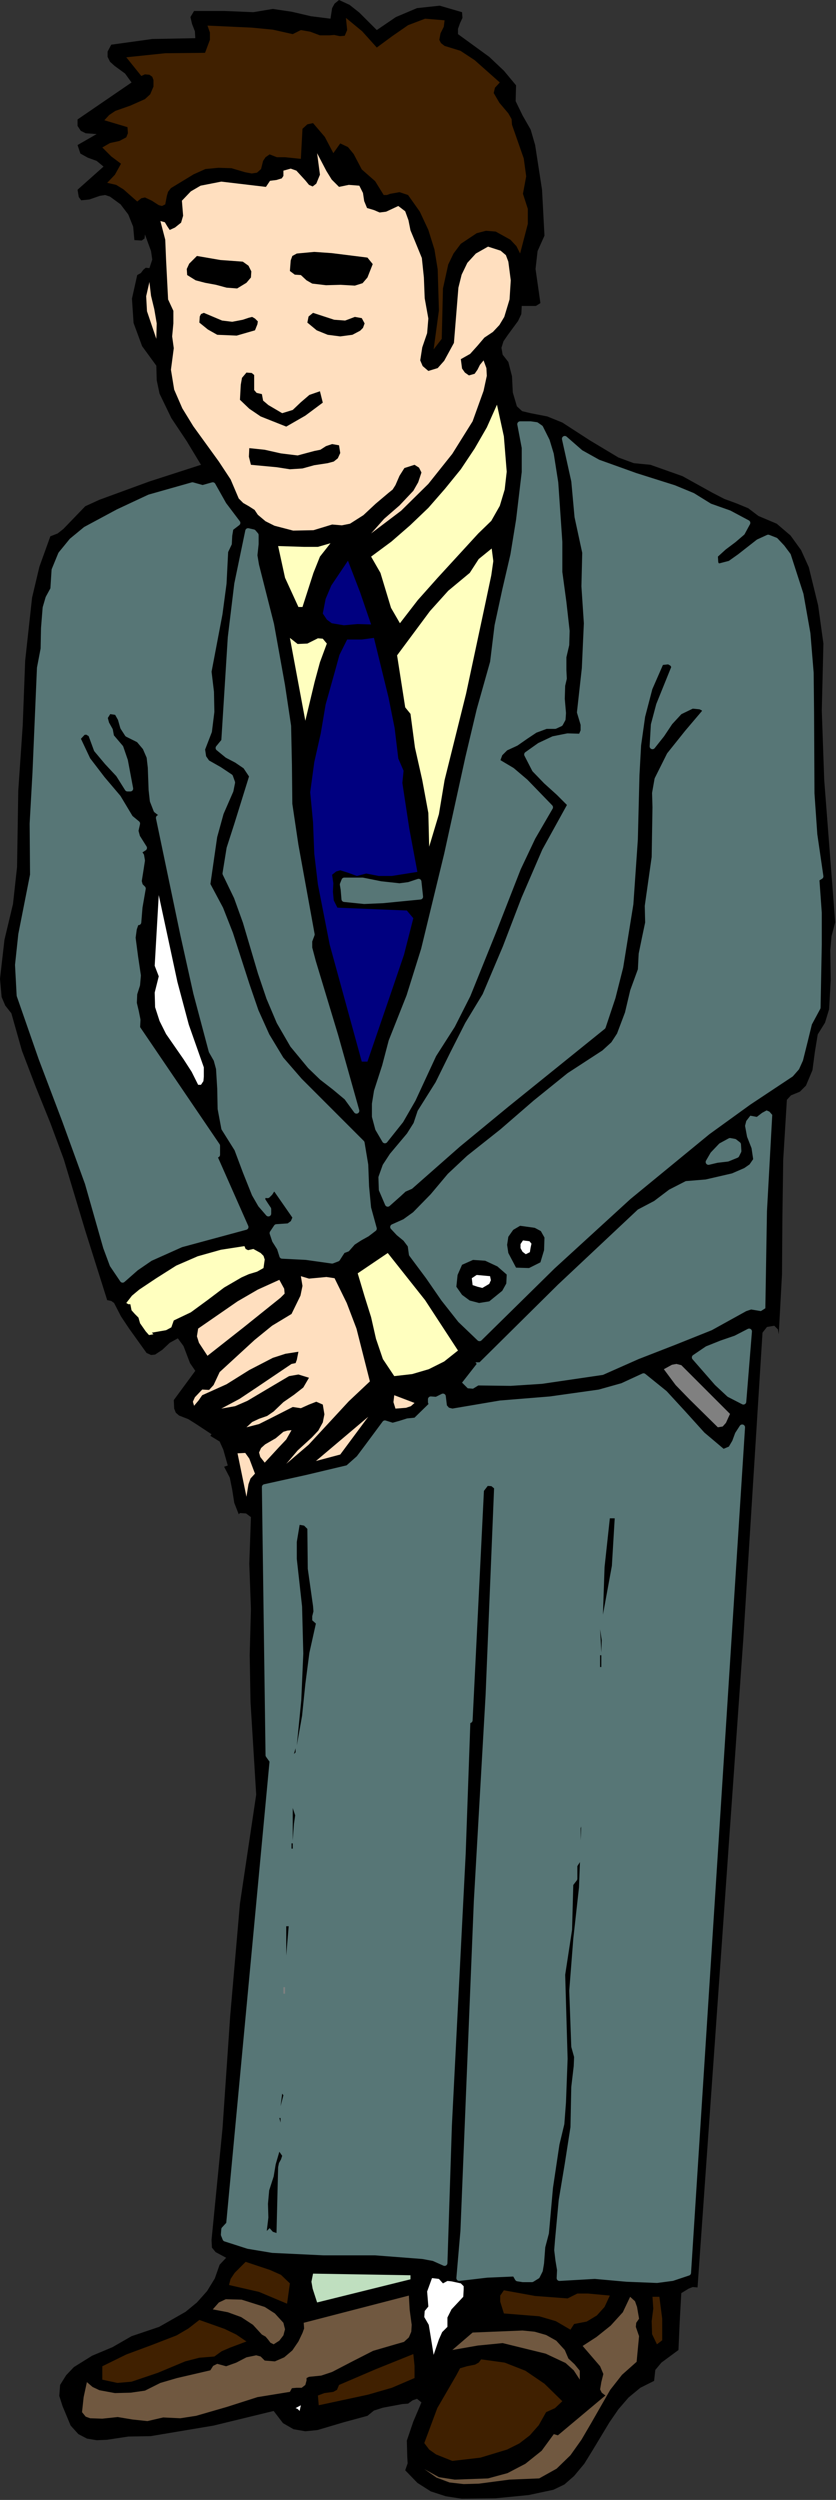 <?xml version="1.0" encoding="UTF-8" standalone="no"?>
<svg
   xmlns:dc="http://purl.org/dc/elements/1.1/"
   xmlns:cc="http://creativecommons.org/ns#"
   xmlns:rdf="http://www.w3.org/1999/02/22-rdf-syntax-ns#"
   xmlns:svg="http://www.w3.org/2000/svg"
   xmlns="http://www.w3.org/2000/svg"
   xmlns:sodipodi="http://sodipodi.sourceforge.net/DTD/sodipodi-0.dtd"
   xmlns:inkscape="http://www.inkscape.org/namespaces/inkscape"
   version="1.0"
   width="52.299mm"
   height="156.286mm"
   id="svg138"
   sodipodi:docname="JBIZ001.WMF">
  <rect width="100%" height="100%" fill="#333333" stroke="none"/>
  <sodipodi:namedview
     pagecolor="#ffffff"
     bordercolor="#666666"
     borderopacity="1"
     objecttolerance="10"
     gridtolerance="10"
     guidetolerance="10"
     inkscape:pageopacity="0"
     inkscape:pageshadow="2"
     inkscape:window-width="640"
     inkscape:window-height="480"
     id="namedview140" />
  <defs
     id="defs6">
    <clipPath
       clipPathUnits="userSpaceOnUse"
       id="clipWmfPath1">
      <path
         d="M 0,0 L 197.568,0 L 197.568,590.592 L 0,590.592 z"
         id="path2" />
    </clipPath>
    <pattern
       id="WMFhbasepattern"
       patternUnits="userSpaceOnUse"
       width="6"
       height="6"
       x="0"
       y="0" />
  </defs>
  <path
     style="fill:#000000;fill-rule:evenodd;fill-opacity:1;stroke:none;"
     clip-path="url(#clipWmfPath1)"
     d="  M 89.088,7.104   L 93.6,4.032   L 98.592,1.92   L 103.968,1.344   L 109.248,2.88   L 109.344,4.224   L 108.768,5.472   L 108.288,6.816   L 108.288,8.064   L 115.68,13.44   L 119.136,16.704   L 122.016,20.16   L 121.92,23.904   L 123.552,27.264   L 125.472,30.624   L 126.528,34.272   L 128.16,44.832   L 128.736,55.68   L 127.104,59.328   L 126.624,63.552   L 127.776,71.616   L 126.72,72.288   L 125.568,72.288   L 123.36,72.288   L 123.264,74.208   L 122.496,75.84   L 120.096,79.104   L 119.04,80.64   L 118.56,82.176   L 118.848,83.808   L 120.192,85.536   L 121.056,88.896   L 121.248,92.736   L 122.208,96   L 123.456,97.152   L 125.472,97.632   L 129.408,98.4   L 132.96,99.84   L 139.488,104.064   L 146.208,108.096   L 149.856,109.44   L 153.792,109.824   L 161.376,112.512   L 168.48,116.448   L 171.264,117.888   L 174.144,118.944   L 176.928,120.096   L 179.328,121.92   L 183.648,123.744   L 186.912,126.528   L 189.408,129.984   L 191.232,134.016   L 193.44,143.04   L 194.688,152.064   L 194.304,167.904   L 194.88,184.32   L 197.472,217.92   L 196.608,221.184   L 196.32,224.544   L 196.416,231.648   L 196.032,238.464   L 195.072,241.632   L 193.344,244.416   L 192.672,248.544   L 192.096,252.864   L 190.56,256.512   L 189.12,257.952   L 187.008,258.816   L 186.048,259.872   L 185.184,274.08   L 184.992,287.616   L 184.896,301.056   L 184.128,315.264   L 183.936,314.112   L 183.072,313.248   L 181.344,313.536   L 180.288,314.88   L 175.776,386.88   L 164.928,540.48   L 163.776,540.384   L 162.816,540.768   L 161.088,541.824   L 160.704,548.64   L 160.416,555.264   L 156.384,558.24   L 154.944,559.968   L 154.656,562.56   L 151.392,564.192   L 148.608,566.496   L 146.208,569.28   L 144.096,572.352   L 140.16,578.88   L 138.144,582.144   L 135.744,585.024   L 133.44,587.04   L 130.848,588.288   L 124.992,589.536   L 117.12,590.304   L 109.152,590.4   L 105.408,589.824   L 101.856,588.672   L 98.688,586.656   L 95.808,583.68   L 96.384,582.048   L 96.288,580.32   L 96.192,576.672   L 97.728,572.16   L 99.648,567.648   L 98.592,566.784   L 97.536,567.168   L 96.48,567.936   L 95.136,568.032   L 90.528,568.896   L 88.416,569.568   L 86.88,570.816   L 81.216,572.352   L 75.072,574.176   L 72.192,574.464   L 69.408,573.984   L 66.912,572.544   L 64.704,569.664   L 50.496,573.12   L 35.616,575.616   L 30.336,575.712   L 25.248,576.48   L 22.848,576.576   L 20.544,576.192   L 18.528,575.136   L 16.704,573.12   L 14.784,568.512   L 14.016,566.112   L 14.208,563.52   L 15.648,561.216   L 17.472,559.296   L 21.792,556.608   L 26.592,554.592   L 31.104,552   L 37.632,549.792   L 43.872,546.24   L 46.56,544.032   L 48.96,541.344   L 50.784,538.368   L 51.936,535.104   L 53.472,533.472   L 50.976,532.128   L 50.112,531.072   L 50.016,529.248   L 52.608,502.944   L 54.432,476.256   L 56.736,449.76   L 60.576,424.032   L 59.232,402.144   L 59.04,391.104   L 59.328,380.16   L 58.944,369.504   L 59.328,358.464   L 58.176,357.6   L 56.736,357.504   L 56.448,357.792   L 55.392,355.104   L 54.912,352.032   L 54.336,349.152   L 52.992,346.56   L 53.856,346.272   L 52.8,342.528   L 51.936,340.608   L 49.728,339.264   L 50.016,338.88   L 46.368,336.48   L 44.544,335.328   L 42.336,334.464   L 41.568,333.792   L 41.184,332.832   L 41.088,330.816   L 46.176,323.904   L 44.928,322.08   L 44.16,320.064   L 43.392,318.048   L 42.048,316.224   L 40.128,317.28   L 38.4,318.912   L 36.672,320.064   L 35.712,320.16   L 34.656,319.68   L 30.528,313.92   L 28.608,311.04   L 26.976,307.872   L 26.304,307.392   L 25.344,307.2   L 20.16,290.784   L 15.072,273.888   L 11.904,265.344   L 8.448,256.8   L 5.184,248.256   L 2.688,239.424   L 1.248,237.6   L 0.384,235.584   L 0,231.264   L 1.056,222.048   L 3.072,213.6   L 4.032,204.864   L 4.32,186.816   L 5.376,171.36   L 5.952,156.096   L 7.584,141.216   L 9.312,133.92   L 11.904,126.72   L 13.632,126.048   L 14.976,124.992   L 17.568,122.304   L 20.16,119.616   L 23.52,118.08   L 35.328,113.76   L 47.52,109.824   L 44.16,104.256   L 40.512,98.784   L 37.728,93.024   L 37.056,89.856   L 36.96,86.4   L 33.6,81.792   L 31.584,76.32   L 31.2,70.56   L 32.448,64.992   L 33.312,64.512   L 33.888,63.744   L 34.464,63.264   L 35.328,63.36   L 36,61.344   L 35.712,59.328   L 34.272,55.392   L 34.176,56.352   L 33.504,56.832   L 31.776,56.736   L 31.488,53.568   L 30.336,50.688   L 28.512,48.288   L 26.016,46.464   L 24.864,46.08   L 23.616,46.272   L 21.12,47.136   L 19.2,47.328   L 18.624,46.56   L 18.336,44.832   L 24.48,39.36   L 22.848,38.016   L 20.736,37.248   L 19.008,36.288   L 18.336,34.272   L 22.848,31.68   L 20.256,31.488   L 19.104,30.912   L 18.336,29.76   L 18.336,28.224   L 31.104,19.488   L 29.568,17.376   L 27.072,15.552   L 26.016,14.592   L 25.44,13.44   L 25.44,12.192   L 26.304,10.56   L 36,9.216   L 46.176,9.024   L 46.08,7.392   L 45.408,5.664   L 45.024,4.032   L 45.888,2.592   L 52.992,2.592   L 59.904,2.88   L 64.512,2.112   L 69.024,2.784   L 73.536,3.84   L 78.144,4.416   L 78.528,1.92   L 79.104,0.864   L 80.16,0   L 82.656,1.152   L 84.96,2.976   L 89.088,7.104  z "
     id="path8" />
  <path
     style="fill:#402000;fill-rule:evenodd;fill-opacity:1;stroke:none;"
     clip-path="url(#clipWmfPath1)"
     d="  M 89.088,11.232   L 92.736,8.544   L 96.48,5.952   L 100.512,4.416   L 105.12,4.8   L 104.928,6.336   L 104.16,7.872   L 103.872,9.408   L 104.256,10.176   L 105.12,10.848   L 108.864,12   L 112.224,14.208   L 118.176,19.488   L 117.024,20.736   L 116.736,21.984   L 118.08,24.288   L 120.192,26.784   L 120.96,28.128   L 121.056,29.472   L 123.84,37.44   L 124.416,41.664   L 123.648,45.792   L 124.8,49.344   L 124.8,52.896   L 122.976,59.904   L 122.112,58.176   L 120.672,56.64   L 117.216,54.72   L 114.912,54.528   L 112.704,55.104   L 108.96,57.6   L 107.232,59.904   L 105.984,62.496   L 104.736,68.16   L 104.448,80.064   L 102.528,82.56   L 103.776,73.344   L 103.488,63.648   L 102.72,58.944   L 101.28,54.336   L 99.264,50.016   L 96.48,46.08   L 94.464,45.408   L 92.256,45.792   L 91.488,46.08   L 90.72,46.08   L 88.704,42.816   L 85.536,40.032   L 83.616,36.384   L 82.272,34.752   L 80.448,33.888   L 78.816,36.192   L 76.8,32.352   L 74.016,29.088   L 72.672,29.376   L 71.52,30.432   L 71.136,37.536   L 67.392,37.152   L 65.472,37.152   L 63.744,36.48   L 62.784,37.152   L 62.208,38.016   L 61.728,39.936   L 60.768,40.8   L 59.52,40.992   L 57.984,40.704   L 54.72,39.744   L 51.648,39.648   L 48.576,39.936   L 45.792,41.184   L 40.416,44.448   L 39.744,45.312   L 39.456,46.272   L 39.072,48.288   L 38.304,48.672   L 37.536,48.48   L 35.904,47.424   L 34.272,46.656   L 33.408,46.848   L 32.448,47.616   L 29.184,44.736   L 27.456,43.68   L 25.344,43.2   L 27.168,41.28   L 28.608,38.688   L 26.304,36.96   L 24.192,34.848   L 26.016,33.792   L 28.224,33.312   L 29.856,32.448   L 30.24,31.488   L 30.144,30.048   L 24.672,28.416   L 25.824,27.168   L 27.264,26.208   L 30.816,24.96   L 34.272,23.424   L 35.52,22.272   L 36.288,20.448   L 36.288,18.912   L 36,18.144   L 35.328,17.664   L 34.272,17.568   L 33.408,17.952   L 29.856,13.536   L 39.072,12.576   L 48.48,12.48   L 49.632,9.408   L 49.632,7.68   L 49.056,6.048   L 59.52,6.528   L 64.512,7.008   L 69.216,8.064   L 71.136,7.104   L 73.344,7.488   L 75.648,8.352   L 77.856,8.352   L 79.008,8.256   L 80.352,8.544   L 81.504,8.448   L 82.08,7.104   L 81.792,4.224   L 85.632,7.392   L 89.088,11.232  z "
     id="path10" />
  <path
     style="fill:#ffdfbf;fill-rule:evenodd;fill-opacity:1;stroke:none;"
     clip-path="url(#clipWmfPath1)"
     d="  M 80.16,44.16   L 82.464,43.68   L 84.96,43.872   L 85.824,45.6   L 86.112,47.52   L 86.784,49.152   L 88.416,49.632   L 89.76,50.208   L 91.296,50.016   L 94.176,48.672   L 95.808,49.92   L 96.576,52.032   L 97.056,54.432   L 98.016,56.736   L 99.744,60.96   L 100.224,65.568   L 100.416,70.464   L 101.28,75.264   L 100.992,78.72   L 99.84,82.08   L 99.36,85.152   L 99.936,86.496   L 101.28,87.648   L 103.488,86.976   L 105.024,85.248   L 107.328,81.024   L 108.384,67.968   L 109.152,64.896   L 110.496,62.112   L 112.512,59.904   L 115.392,58.272   L 118.368,59.232   L 119.616,60.288   L 120.192,61.824   L 120.768,66.24   L 120.48,70.752   L 119.232,74.88   L 118.08,76.8   L 116.544,78.432   L 114.528,79.776   L 112.896,81.696   L 111.168,83.616   L 108.96,84.864   L 109.248,87.072   L 109.92,88.032   L 110.88,88.704   L 112.224,88.32   L 112.896,87.36   L 113.472,86.208   L 114.336,85.152   L 115.008,86.976   L 115.104,88.8   L 114.336,92.352   L 111.744,99.552   L 106.944,107.232   L 101.28,114.336   L 94.848,120.672   L 87.744,126.048   L 90.816,122.592   L 94.464,119.424   L 97.728,115.968   L 98.88,113.952   L 99.648,111.648   L 99.072,110.496   L 98.016,109.824   L 95.616,110.592   L 94.464,112.416   L 93.504,114.624   L 92.832,115.68   L 91.872,116.448   L 88.8,119.04   L 85.92,121.728   L 82.752,123.744   L 80.832,124.128   L 78.528,123.936   L 74.112,125.28   L 69.312,125.376   L 64.896,124.224   L 62.784,123.168   L 60.96,121.632   L 60.192,120.48   L 58.848,119.616   L 57.504,118.848   L 56.448,117.792   L 54.528,113.28   L 51.744,109.056   L 45.696,100.704   L 43.104,96.48   L 41.184,92.064   L 40.416,87.36   L 41.088,82.272   L 40.704,79.488   L 40.992,76.416   L 40.992,73.44   L 39.744,70.752   L 39.264,61.344   L 39.072,56.64   L 37.92,52.224   L 38.976,52.512   L 39.552,53.472   L 40.128,54.336   L 41.376,53.76   L 42.816,52.608   L 43.296,50.976   L 43.008,47.424   L 45.12,45.216   L 47.424,43.872   L 52.32,42.912   L 62.88,44.16   L 63.84,42.72   L 65.376,42.528   L 66.624,42.144   L 67.008,41.568   L 67.008,40.32   L 68.736,39.84   L 70.08,40.32   L 72.192,42.624   L 73.056,43.68   L 73.92,44.064   L 74.784,43.392   L 75.648,41.28   L 74.976,36.192   L 77.184,40.416   L 78.432,42.432   L 80.16,44.16  z "
     id="path12" />
  <path
     style="fill:#000000;fill-rule:evenodd;fill-opacity:1;stroke:none;"
     clip-path="url(#clipWmfPath1)"
     d="  M 88.128,62.4   L 86.88,65.568   L 85.728,66.912   L 83.904,67.488   L 80.544,67.296   L 77.088,67.392   L 73.824,67.008   L 72.48,66.24   L 71.136,64.992   L 69.696,64.896   L 68.544,64.032   L 68.736,61.536   L 69.12,60.48   L 70.176,59.904   L 74.304,59.52   L 78.432,59.808   L 86.88,60.864   L 88.128,62.4  z "
     id="path14" />
  <path
     style="fill:#000000;fill-rule:evenodd;fill-opacity:1;stroke:none;"
     clip-path="url(#clipWmfPath1)"
     d="  M 57.408,61.824   L 58.752,62.784   L 59.424,64.128   L 59.328,65.568   L 58.272,66.816   L 56.064,68.16   L 53.568,67.968   L 51.072,67.296   L 48.48,66.816   L 46.272,66.24   L 44.256,64.992   L 44.16,63.552   L 44.736,62.304   L 46.56,60.48   L 52.128,61.44   L 57.408,61.824  z "
     id="path16" />
  <path
     style="fill:#ffdfbf;fill-rule:evenodd;fill-opacity:1;stroke:none;"
     clip-path="url(#clipWmfPath1)"
     d="  M 36.96,80.064   L 34.752,73.536   L 34.56,69.984   L 35.328,66.624   L 35.712,69.888   L 36.48,73.056   L 37.056,76.416   L 36.96,80.064  z "
     id="path18" />
  <path
     style="fill:#000000;fill-rule:evenodd;fill-opacity:1;stroke:none;"
     clip-path="url(#clipWmfPath1)"
     d="  M 57.408,75.552   L 58.848,75.072   L 59.616,74.88   L 60.288,75.264   L 60.96,75.936   L 60.864,76.608   L 60.288,78.048   L 55.968,79.296   L 51.36,79.104   L 49.152,77.856   L 47.136,76.224   L 47.232,74.784   L 47.52,74.208   L 48.192,73.92   L 52.512,75.744   L 54.912,76.032   L 57.408,75.552  z "
     id="path20" />
  <path
     style="fill:#000000;fill-rule:evenodd;fill-opacity:1;stroke:none;"
     clip-path="url(#clipWmfPath1)"
     d="  M 83.904,74.88   L 85.536,75.168   L 86.208,76.416   L 85.824,77.472   L 85.152,78.144   L 83.328,79.104   L 80.448,79.488   L 77.472,79.104   L 74.88,78.048   L 72.672,76.224   L 72.96,74.784   L 74.016,73.92   L 79.008,75.552   L 81.6,75.744   L 83.904,74.88  z "
     id="path22" />
  <path
     style="fill:#000000;fill-rule:evenodd;fill-opacity:1;stroke:none;"
     clip-path="url(#clipWmfPath1)"
     d="  M 61.92,93.12   L 62.208,94.656   L 63.456,95.712   L 66.72,97.632   L 69.216,96.864   L 71.136,95.04   L 73.152,93.312   L 75.648,92.448   L 76.32,95.136   L 72.192,98.208   L 67.68,100.8   L 61.632,98.4   L 58.944,96.576   L 56.736,94.464   L 56.928,90.912   L 57.216,89.28   L 58.272,88.032   L 59.52,88.128   L 60.096,88.608   L 60.096,90.336   L 60.096,92.16   L 60.672,92.832   L 61.92,93.12  z "
     id="path24" />
  <path
     style="fill:#ffffbf;fill-rule:evenodd;fill-opacity:1;stroke:none;"
     clip-path="url(#clipWmfPath1)"
     d="  M 113.088,126.048   L 103.488,136.512   L 98.784,141.792   L 94.56,147.264   L 92.448,143.616   L 91.2,139.488   L 89.952,135.36   L 87.744,131.52   L 92.544,127.968   L 96.96,124.128   L 101.28,120   L 105.216,115.488   L 108.96,110.88   L 112.224,105.984   L 115.104,100.992   L 117.504,95.616   L 119.136,103.104   L 119.808,111.456   L 119.328,115.68   L 118.176,119.52   L 116.16,123.072   L 113.088,126.048  z "
     id="path26" />
  <path
     style="fill:#577676;fill-rule:evenodd;fill-opacity:1;stroke:#577676;stroke-width:1.344px;stroke-linecap:round;stroke-linejoin:round;stroke-miterlimit:4;stroke-dasharray:none;stroke-opacity:1;"
     clip-path="url(#clipWmfPath1)"
     d="  M 127.776,101.088   L 129.312,104.16   L 130.272,107.328   L 131.328,114.048   L 132.288,128.064   L 132.288,135.168   L 133.248,142.272   L 134.016,149.088   L 133.92,152.352   L 133.248,155.232   L 133.248,158.304   L 133.344,160.32   L 132.96,161.952   L 132.864,165.12   L 133.152,168.48   L 133.056,169.92   L 132.48,170.976   L 131.232,171.552   L 129.12,171.552   L 126.528,172.512   L 124.224,174.048   L 122.016,175.584   L 119.52,176.736   L 118.176,178.08   L 117.504,179.904   L 121.056,182.016   L 124.224,184.704   L 130.08,190.752   L 125.952,197.856   L 122.496,205.152   L 116.64,220.128   L 110.592,235.104   L 106.944,242.304   L 102.528,249.216   L 97.632,259.776   L 94.752,264.768   L 91.008,269.472   L 89.376,266.688   L 88.608,263.808   L 88.608,260.832   L 89.088,257.856   L 91.008,251.904   L 92.544,246.048   L 96.768,235.392   L 100.224,224.352   L 105.696,201.792   L 110.688,179.04   L 113.376,167.712   L 116.544,156.48   L 117.6,147.84   L 119.424,139.392   L 121.344,131.136   L 122.688,122.88   L 124.032,111.552   L 124.032,105.792   L 122.976,100.224   L 125.472,100.224   L 126.816,100.416   L 127.776,101.088  z "
     id="path28" />
  <path
     style="fill:#577676;fill-rule:evenodd;fill-opacity:1;stroke:#577676;stroke-width:1.344px;stroke-linecap:round;stroke-linejoin:round;stroke-miterlimit:4;stroke-dasharray:none;stroke-opacity:1;"
     clip-path="url(#clipWmfPath1)"
     d="  M 167.808,119.616   L 172.416,121.248   L 176.736,123.552   L 175.488,125.856   L 173.472,127.584   L 171.168,129.312   L 169.056,131.232   L 169.152,132.864   L 169.344,133.536   L 170.016,133.824   L 172.608,133.152   L 174.912,131.52   L 179.328,128.064   L 181.632,127.008   L 183.36,127.68   L 184.896,129.312   L 186.336,131.232   L 189.312,140.448   L 190.944,149.664   L 191.712,158.976   L 191.808,168.288   L 191.904,187.488   L 192.576,197.184   L 194.016,207.072   L 193.056,207.648   L 193.632,215.712   L 193.632,223.104   L 193.344,238.08   L 191.328,241.824   L 190.272,246.144   L 189.216,250.368   L 188.352,252.288   L 187.008,253.824   L 177.024,260.448   L 167.328,267.456   L 148.608,282.816   L 130.656,299.232   L 113.376,316.224   L 108.864,311.904   L 104.928,306.912   L 101.28,301.632   L 97.344,296.352   L 97.056,294.24   L 95.904,292.704   L 94.272,291.36   L 92.928,289.92   L 95.712,288.672   L 98.112,286.944   L 102.336,282.624   L 106.368,277.824   L 110.88,273.6   L 118.752,267.36   L 126.624,260.544   L 134.592,254.112   L 142.848,248.736   L 145.056,246.72   L 146.496,244.512   L 148.416,239.424   L 149.664,234.144   L 151.488,229.152   L 151.68,225.408   L 152.448,221.664   L 153.216,218.016   L 153.12,214.08   L 154.752,202.56   L 154.944,190.752   L 154.848,187.392   L 155.424,184.128   L 158.304,178.368   L 162.528,173.088   L 166.848,168   L 166.368,167.328   L 165.6,166.944   L 163.68,166.752   L 160.704,168.192   L 158.4,170.688   L 156.48,173.568   L 154.272,176.352   L 154.56,171.264   L 155.808,166.56   L 159.456,157.536   L 158.976,156.768   L 158.112,156.288   L 156.288,156.48   L 153.6,162.624   L 151.872,169.248   L 150.912,176.064   L 150.528,183.072   L 150.144,198.336   L 149.088,213.6   L 146.688,228.48   L 144.864,235.68   L 142.56,242.592   L 119.712,261.024   L 108.288,270.432   L 97.056,280.32   L 95.52,280.992   L 94.272,282.144   L 91.68,284.448   L 90.24,281.088   L 90.144,278.208   L 91.104,275.52   L 92.736,273.024   L 96.768,268.224   L 98.4,265.632   L 99.36,262.752   L 103.584,256.032   L 107.04,249.024   L 110.592,242.016   L 114.72,235.2   L 119.52,223.872   L 123.936,212.352   L 128.832,201.024   L 134.88,190.08   L 132.096,187.296   L 129.12,184.608   L 126.432,181.824   L 124.608,178.272   L 127.584,176.16   L 130.848,174.624   L 134.208,173.952   L 137.376,174.048   L 137.952,172.704   L 137.952,171.168   L 137.088,168.288   L 138.24,157.92   L 138.72,147.264   L 138.144,138.528   L 138.336,130.56   L 136.512,122.112   L 135.744,113.664   L 133.536,103.68   L 137.28,106.944   L 141.408,109.248   L 150.24,112.416   L 159.36,115.296   L 163.776,117.12   L 167.808,119.616  z "
     id="path30" />
  <path
     style="fill:#000000;fill-rule:evenodd;fill-opacity:1;stroke:none;"
     clip-path="url(#clipWmfPath1)"
     d="  M 80.16,105.216   L 80.448,107.04   L 79.872,108.288   L 78.912,109.056   L 77.472,109.44   L 74.304,109.92   L 71.52,110.688   L 68.544,110.88   L 65.472,110.4   L 59.328,109.824   L 58.848,107.904   L 58.944,105.888   L 62.592,106.272   L 66.432,107.136   L 70.368,107.616   L 74.304,106.56   L 75.744,106.272   L 77.088,105.408   L 78.528,104.928   L 80.16,105.216  z "
     id="path32" />
  <path
     style="fill:#577676;fill-rule:evenodd;fill-opacity:1;stroke:#577676;stroke-width:1.344px;stroke-linecap:round;stroke-linejoin:round;stroke-miterlimit:4;stroke-dasharray:none;stroke-opacity:1;"
     clip-path="url(#clipWmfPath1)"
     d="  M 50.304,114.624   L 52.896,119.232   L 56.16,123.552   L 54.528,124.8   L 54.24,126.528   L 54.144,128.448   L 53.28,130.272   L 52.896,137.856   L 51.936,145.056   L 49.344,158.688   L 49.92,163.488   L 50.016,168.192   L 49.44,172.8   L 47.808,177.024   L 48.096,178.944   L 48.96,180.192   L 51.84,181.824   L 54.432,183.552   L 54.912,184.896   L 54.528,186.816   L 52.224,192.096   L 50.688,197.664   L 49.056,208.992   L 52.128,214.752   L 54.432,220.608   L 58.368,232.8   L 60.48,238.944   L 63.072,244.704   L 66.432,250.272   L 70.848,255.36   L 85.536,270.048   L 86.4,275.232   L 86.592,280.32   L 87.072,285.408   L 88.416,290.304   L 86.784,291.552   L 85.056,292.512   L 83.424,293.568   L 82.08,295.104   L 81.024,295.488   L 80.448,296.352   L 79.776,297.408   L 78.528,297.888   L 72.384,297.024   L 66.72,296.736   L 66.144,294.912   L 64.992,293.088   L 64.416,291.36   L 65.376,289.92   L 68.256,289.728   L 69.312,288.96   L 69.888,287.616   L 65.088,280.704   L 64.32,281.088   L 63.84,281.856   L 63.264,282.432   L 62.208,282.336   L 62.016,283.488   L 62.688,284.544   L 63.456,285.696   L 63.456,286.752   L 61.632,284.64   L 60.192,282.144   L 58.08,276.864   L 56.064,271.488   L 52.992,266.592   L 52.128,261.984   L 52.032,257.184   L 51.744,252.48   L 51.168,250.368   L 50.016,248.352   L 46.368,234.624   L 43.296,220.8   L 37.536,193.248   L 38.112,193.152   L 38.592,192.672   L 36.96,191.424   L 36.096,189.216   L 35.808,186.624   L 35.616,181.344   L 35.328,178.848   L 34.368,176.64   L 32.832,174.816   L 30.144,173.472   L 29.088,171.84   L 28.512,169.824   L 27.648,168.288   L 25.728,168   L 24.768,169.536   L 25.152,170.976   L 26.016,172.512   L 26.304,174.048   L 28.512,176.64   L 29.568,179.712   L 30.816,186.336   L 30.144,186.336   L 28.032,182.976   L 25.344,180.096   L 22.848,177.12   L 21.504,173.472   L 20.544,172.896   L 19.68,172.992   L 18.336,174.432   L 20.736,179.52   L 24.192,184.032   L 27.936,188.448   L 30.816,193.248   L 32.448,194.592   L 32.064,196.32   L 32.448,197.76   L 34.08,200.352   L 32.736,201.216   L 33.408,202.176   L 33.6,203.328   L 33.216,205.824   L 32.832,208.224   L 33.12,209.28   L 33.792,209.952   L 33.024,214.368   L 32.736,217.92   L 32.448,217.248   L 31.68,219.456   L 31.392,221.568   L 31.968,225.984   L 32.64,230.496   L 32.448,232.704   L 31.776,234.816   L 31.68,237.024   L 32.16,239.04   L 32.544,240.96   L 32.448,242.88   L 51.36,270.72   L 51.36,272.16   L 51.36,272.832   L 50.688,273.216   L 58.08,289.92   L 42.816,294.048   L 35.52,297.312   L 32.16,299.616   L 28.992,302.4   L 26.592,298.848   L 25.056,294.72   L 20.736,279.552   L 15.36,264.768   L 9.792,250.08   L 4.608,235.2   L 4.224,228   L 4.992,220.8   L 7.776,206.688   L 7.68,194.592   L 8.352,182.592   L 9.408,157.824   L 10.272,153.312   L 10.368,148.416   L 10.752,143.616   L 11.424,141.312   L 12.576,139.2   L 12.864,134.688   L 14.4,130.944   L 16.992,127.776   L 20.256,125.088   L 27.936,120.96   L 35.328,117.504   L 45.504,114.624   L 47.904,115.296   L 50.304,114.624  z "
     id="path34" />
  <path
     style="fill:#577676;fill-rule:evenodd;fill-opacity:1;stroke:#577676;stroke-width:1.344px;stroke-linecap:round;stroke-linejoin:round;stroke-miterlimit:4;stroke-dasharray:none;stroke-opacity:1;"
     clip-path="url(#clipWmfPath1)"
     d="  M 60.576,133.536   L 64.128,147.552   L 66.72,161.952   L 68.16,171.552   L 68.352,180.672   L 68.448,189.984   L 69.888,199.68   L 73.728,220.8   L 73.152,222.336   L 73.152,223.968   L 74.016,227.232   L 79.296,244.704   L 84.288,262.464   L 81.984,259.296   L 79.104,256.896   L 76.128,254.592   L 73.344,251.904   L 69.216,246.912   L 66.048,241.44   L 63.648,235.776   L 61.632,229.824   L 58.08,217.824   L 55.968,211.968   L 53.28,206.4   L 54.24,200.448   L 56.064,194.784   L 59.616,183.36   L 58.08,181.056   L 55.968,179.616   L 53.76,178.464   L 51.648,176.736   L 52.992,175.104   L 54.528,150.624   L 56.064,137.952   L 58.656,125.472   L 59.904,125.76   L 60.48,126.432   L 60.48,128.544   L 60.192,131.232   L 60.576,133.536  z "
     id="path36" />
  <path
     style="fill:#ffffbf;fill-rule:evenodd;fill-opacity:1;stroke:none;"
     clip-path="url(#clipWmfPath1)"
     d="  M 78.144,128.352   L 75.648,131.52   L 74.112,135.36   L 71.52,143.424   L 70.56,143.424   L 67.392,136.512   L 65.76,129.024   L 71.904,129.216   L 75.168,129.216   L 78.144,128.352  z "
     id="path38" />
  <path
     style="fill:#ffffbf;fill-rule:evenodd;fill-opacity:1;stroke:none;"
     clip-path="url(#clipWmfPath1)"
     d="  M 114.72,142.752   L 110.208,163.872   L 105.12,184.32   L 103.776,192.384   L 101.472,200.064   L 101.28,192.096   L 99.84,184.32   L 98.112,176.64   L 97.056,168.672   L 95.808,167.136   L 93.888,154.848   L 101.664,144.384   L 105.984,139.584   L 111.072,135.36   L 113.184,132.096   L 116.256,129.6   L 116.64,132.576   L 116.16,135.936   L 114.72,142.752  z "
     id="path40" />
  <path
     style="fill:#000080;fill-rule:evenodd;fill-opacity:1;stroke:none;"
     clip-path="url(#clipWmfPath1)"
     d="  M 87.744,147.552   L 84.48,147.456   L 81.312,147.744   L 78.432,147.264   L 77.28,146.4   L 76.32,144.96   L 76.992,141.504   L 78.336,138.336   L 82.272,132.48   L 85.152,139.968   L 87.744,147.552  z "
     id="path42" />
  <path
     style="fill:#ffffbf;fill-rule:evenodd;fill-opacity:1;stroke:none;"
     clip-path="url(#clipWmfPath1)"
     d="  M 77.28,152.064   L 75.648,156.48   L 74.4,161.088   L 72.192,170.304   L 68.544,150.72   L 70.368,152.16   L 72.672,152.064   L 75.168,150.816   L 76.32,150.912   L 77.28,152.064  z "
     id="path44" />
  <path
     style="fill:#000080;fill-rule:evenodd;fill-opacity:1;stroke:none;"
     clip-path="url(#clipWmfPath1)"
     d="  M 94.176,179.232   L 95.424,182.112   L 95.136,184.992   L 96.768,195.744   L 98.688,206.016   L 92.64,206.976   L 89.568,206.976   L 86.592,206.4   L 84.384,206.976   L 82.272,206.208   L 80.448,205.632   L 79.488,205.92   L 78.528,206.688   L 78.816,208.704   L 78.72,210.72   L 78.912,212.736   L 79.776,214.464   L 96.192,215.136   L 97.728,216.96   L 95.52,225.6   L 92.64,234.048   L 86.88,250.848   L 85.536,250.848   L 77.952,223.2   L 75.168,208.992   L 74.304,201.696   L 74.016,194.304   L 73.344,187.2   L 74.304,180.096   L 75.84,173.28   L 76.992,166.464   L 79.2,158.592   L 80.256,154.752   L 82.08,151.104   L 85.536,151.104   L 88.416,150.72   L 91.872,164.832   L 93.312,172.032   L 94.176,179.232  z "
     id="path46" />
  <path
     style="fill:#577676;fill-rule:evenodd;fill-opacity:1;stroke:#577676;stroke-width:1.344px;stroke-linecap:round;stroke-linejoin:round;stroke-miterlimit:4;stroke-dasharray:none;stroke-opacity:1;"
     clip-path="url(#clipWmfPath1)"
     d="  M 98.976,208.32   L 99.36,211.872   L 90.528,212.736   L 86.112,212.928   L 81.408,212.448   L 81.216,210.144   L 81.024,208.992   L 81.408,208.032   L 85.728,208.032   L 90.048,208.896   L 94.464,209.376   L 96.672,209.088   L 98.976,208.32  z "
     id="path48" />
  <path
     style="fill:#ffffff;fill-rule:evenodd;fill-opacity:1;stroke:none;"
     clip-path="url(#clipWmfPath1)"
     d="  M 48.192,252.192   L 48.192,254.4   L 48.096,255.456   L 47.52,256.32   L 46.848,256.32   L 45.312,253.248   L 43.392,250.272   L 39.264,244.32   L 37.728,241.248   L 36.672,237.984   L 36.576,234.528   L 37.536,230.688   L 36.576,228.192   L 37.536,211.488   L 41.952,232.032   L 44.64,242.112   L 48.192,252.192  z "
     id="path50" />
  <path
     style="fill:#577676;fill-rule:evenodd;fill-opacity:1;stroke:none;"
     clip-path="url(#clipWmfPath1)"
     d="  M 182.592,263.424   L 181.344,286.176   L 180.96,309.12   L 179.904,309.792   L 178.752,309.6   L 177.6,309.408   L 176.448,309.792   L 168.288,314.304   L 159.648,317.76   L 151.008,321.12   L 142.56,324.864   L 128.16,326.976   L 120.768,327.456   L 113.088,327.36   L 111.84,328.128   L 110.592,328.032   L 109.248,326.688   L 112.704,322.272   L 112.416,321.888   L 113.376,321.888   L 131.904,303.552   L 150.816,285.792   L 154.656,283.776   L 158.208,281.088   L 162.144,279.072   L 166.848,278.688   L 173.088,277.248   L 175.968,276   L 177.216,275.136   L 178.08,273.888   L 177.696,271.296   L 176.64,268.608   L 176.16,266.016   L 176.448,264.864   L 177.408,263.616   L 178.944,263.904   L 180.192,262.944   L 181.248,262.368   L 181.92,262.656   L 182.592,263.424  z "
     id="path52" />
  <path
     style="fill:#577676;fill-rule:evenodd;fill-opacity:1;stroke:#577676;stroke-width:1.344px;stroke-linecap:round;stroke-linejoin:round;stroke-miterlimit:4;stroke-dasharray:none;stroke-opacity:1;"
     clip-path="url(#clipWmfPath1)"
     d="  M 174.528,270.432   L 174.624,271.968   L 174.144,272.928   L 172.032,273.792   L 169.536,274.08   L 167.52,274.56   L 168.576,272.736   L 170.496,270.72   L 172.608,269.568   L 173.664,269.76   L 174.528,270.432  z "
     id="path54" />
  <path
     style="fill:#000000;fill-rule:evenodd;fill-opacity:1;stroke:none;"
     clip-path="url(#clipWmfPath1)"
     d="  M 128.736,292.416   L 128.64,295.392   L 127.776,298.272   L 125.088,299.616   L 122.016,299.52   L 120.192,296.064   L 119.904,294.144   L 120.192,292.224   L 121.344,290.592   L 122.976,289.632   L 126.432,290.112   L 127.872,290.88   L 128.736,292.416  z "
     id="path56" />
  <path
     style="fill:#ffffff;fill-rule:evenodd;fill-opacity:1;stroke:none;"
     clip-path="url(#clipWmfPath1)"
     d="  M 125.472,294.72   L 125.28,295.872   L 124.32,296.352   L 123.552,295.776   L 123.072,294.912   L 123.072,293.952   L 123.648,293.088   L 125.184,293.28   L 125.664,293.856   L 125.472,294.72  z "
     id="path58" />
  <path
     style="fill:#ffffbf;fill-rule:evenodd;fill-opacity:1;stroke:none;"
     clip-path="url(#clipWmfPath1)"
     d="  M 59.904,295.104   L 61.632,296.064   L 62.304,296.736   L 62.592,297.6   L 62.304,299.616   L 60.768,300.48   L 58.848,301.056   L 57.12,301.824   L 52.992,304.224   L 49.056,307.2   L 45.12,310.08   L 41.088,312   L 40.512,313.632   L 39.264,314.304   L 35.904,314.88   L 36.288,315.264   L 35.232,315.456   L 34.464,314.592   L 33.12,312.672   L 32.736,311.328   L 31.872,310.464   L 31.104,309.6   L 30.816,308.16   L 30.336,308.16   L 29.856,307.872   L 31.2,306.144   L 32.928,304.704   L 36.96,302.016   L 41.664,299.04   L 46.752,296.832   L 52.224,295.296   L 57.792,294.432   L 58.08,295.104   L 58.656,295.392   L 59.904,295.104  z "
     id="path60" />
  <path
     style="fill:#ffffbf;fill-rule:evenodd;fill-opacity:1;stroke:none;"
     clip-path="url(#clipWmfPath1)"
     d="  M 108.288,319.104   L 105.024,321.696   L 101.376,323.52   L 97.44,324.672   L 93.216,325.152   L 90.528,321.12   L 88.896,316.32   L 87.744,311.232   L 86.208,306.336   L 84.576,300.864   L 91.68,296.064   L 100.512,307.2   L 108.288,319.104  z "
     id="path62" />
  <path
     style="fill:#000000;fill-rule:evenodd;fill-opacity:1;stroke:none;"
     clip-path="url(#clipWmfPath1)"
     d="  M 119.808,301.152   L 119.712,303.264   L 118.752,304.992   L 115.68,307.488   L 113.28,307.872   L 111.072,307.296   L 109.248,305.952   L 107.904,304.032   L 108.192,301.248   L 109.248,298.848   L 111.84,297.696   L 114.72,297.888   L 117.6,299.232   L 119.808,301.152  z "
     id="path64" />
  <path
     style="fill:#ffffff;fill-rule:evenodd;fill-opacity:1;stroke:none;"
     clip-path="url(#clipWmfPath1)"
     d="  M 115.872,301.536   L 116.064,302.496   L 115.68,303.36   L 114.048,304.32   L 112.896,304.032   L 111.744,303.648   L 111.552,302.016   L 112.704,301.248   L 115.872,301.536  z "
     id="path66" />
  <path
     style="fill:#ffdfbf;fill-rule:evenodd;fill-opacity:1;stroke:none;"
     clip-path="url(#clipWmfPath1)"
     d="  M 79.104,302.016   L 81.984,307.872   L 84.288,313.92   L 87.456,326.4   L 82.464,331.104   L 77.76,336.192   L 72.96,341.376   L 67.68,345.888   L 70.368,342.72   L 73.728,339.648   L 75.264,338.016   L 76.32,336.096   L 76.704,334.176   L 76.32,331.872   L 74.784,331.2   L 73.056,331.872   L 71.136,332.736   L 69.216,332.448   L 63.936,335.136   L 61.248,336.48   L 58.272,337.248   L 59.616,336   L 61.248,335.232   L 63.168,334.56   L 64.704,333.504   L 67.008,331.296   L 69.504,329.568   L 71.712,327.84   L 73.056,325.536   L 70.56,324.768   L 68.352,325.152   L 64.128,327.648   L 58.464,331.008   L 55.584,332.256   L 52.32,332.832   L 56.64,330.528   L 60.672,327.84   L 68.928,322.272   L 69.888,322.08   L 70.176,321.312   L 70.56,319.392   L 67.488,319.872   L 64.512,320.832   L 58.944,323.712   L 53.568,327.072   L 47.808,329.664   L 46.944,330.912   L 45.888,332.16   L 45.6,331.2   L 46.08,330.144   L 47.808,328.32   L 49.44,328.416   L 50.496,327.264   L 51.936,324.192   L 60.192,316.608   L 64.32,313.248   L 68.928,310.464   L 71.04,306.144   L 71.52,303.84   L 71.136,301.536   L 73.056,302.112   L 75.168,301.92   L 77.184,301.728   L 79.104,302.016  z "
     id="path68" />
  <path
     style="fill:#ffdfbf;fill-rule:evenodd;fill-opacity:1;stroke:none;"
     clip-path="url(#clipWmfPath1)"
     d="  M 66.336,306.624   L 57.6,313.632   L 49.056,320.352   L 47.04,317.28   L 46.56,315.744   L 46.848,313.92   L 56.16,307.488   L 60.96,304.704   L 66.048,302.4   L 67.2,304.512   L 67.296,305.664   L 66.336,306.624  z "
     id="path70" />
  <path
     style="fill:#577676;fill-rule:evenodd;fill-opacity:1;stroke:#577676;stroke-width:1.344px;stroke-linecap:round;stroke-linejoin:round;stroke-miterlimit:4;stroke-dasharray:none;stroke-opacity:1;"
     clip-path="url(#clipWmfPath1)"
     d="  M 175.776,331.2   L 172.416,329.472   L 169.536,326.784   L 164.256,320.736   L 167.232,318.72   L 170.592,317.376   L 173.952,316.224   L 177.12,314.592   L 175.776,331.2  z "
     id="path72" />
  <path
     style="fill:#808080;fill-rule:evenodd;fill-opacity:1;stroke:none;"
     clip-path="url(#clipWmfPath1)"
     d="  M 172.608,334.08   L 171.648,336.192   L 170.88,337.056   L 169.728,337.248   L 163.008,330.624   L 159.744,327.264   L 156.96,323.52   L 158.88,322.464   L 159.936,322.272   L 161.088,322.56   L 172.608,334.08  z "
     id="path74" />
  <path
     style="fill:#577676;fill-rule:evenodd;fill-opacity:1;stroke:#577676;stroke-width:1.344px;stroke-linecap:round;stroke-linejoin:round;stroke-miterlimit:4;stroke-dasharray:none;stroke-opacity:1;"
     clip-path="url(#clipWmfPath1)"
     d="  M 170.976,343.104   L 172.8,342.336   L 173.76,340.704   L 174.432,338.88   L 175.488,337.248   L 162.72,537.024   L 158.976,538.272   L 155.328,538.752   L 148.128,538.464   L 140.64,537.792   L 132.288,538.272   L 132.384,536.352   L 132,534.048   L 131.712,531.648   L 131.904,529.248   L 132.768,519.936   L 134.208,511.296   L 135.552,502.656   L 135.744,493.152   L 136.32,488.256   L 136.416,485.952   L 135.744,483.552   L 135.264,470.4   L 136.224,458.112   L 137.568,446.016   L 138.048,433.248   L 138.144,429.216   L 138.72,424.992   L 136.608,431.904   L 136.704,439.392   L 135.84,440.736   L 135.84,442.272   L 135.84,443.904   L 134.88,445.152   L 134.592,455.904   L 132.96,466.56   L 133.536,486.432   L 133.152,496.704   L 132.768,501.792   L 131.616,506.592   L 130.08,516.864   L 129.12,527.616   L 128.256,530.88   L 127.968,534.72   L 127.68,536.448   L 127.008,537.792   L 125.76,538.56   L 123.648,538.56   L 122.4,538.368   L 121.728,537.216   L 115.104,537.504   L 108.576,538.272   L 109.536,527.136   L 112.704,449.28   L 115.488,400.512   L 117.504,351.36   L 116.448,350.496   L 115.008,350.4   L 113.76,352.032   L 111.072,406.464   L 110.976,405.888   L 110.592,405.504   L 109.44,437.952   L 107.808,470.016   L 106.176,502.176   L 105.12,534.72   L 102.528,533.568   L 99.936,533.088   L 88.704,532.224   L 76.512,532.224   L 64.416,531.648   L 58.656,530.688   L 53.28,528.96   L 52.896,528   L 52.992,526.752   L 54.144,525.504   L 64.416,416.064   L 63.456,414.72   L 62.592,351.36   L 72.576,349.152   L 82.272,346.848   L 84.864,344.544   L 86.88,341.856   L 91.008,336.288   L 92.832,336.864   L 94.56,336.384   L 96.384,335.808   L 98.304,335.616   L 102.144,331.872   L 101.856,331.296   L 101.856,330.624   L 103.2,330.72   L 104.736,329.952   L 105.024,332.352   L 105.792,333.216   L 106.944,333.504   L 118.272,331.584   L 130.08,330.624   L 141.696,328.992   L 147.168,327.456   L 152.16,325.152   L 157.152,329.184   L 161.568,333.984   L 166.08,338.976   L 170.976,343.104  z "
     id="path76" />
  <path
     style="fill:#ffdfbf;fill-rule:evenodd;fill-opacity:1;stroke:none;"
     clip-path="url(#clipWmfPath1)"
     d="  M 98.016,331.488   L 97.152,332.256   L 96,332.64   L 93.504,332.832   L 93.024,331.296   L 93.216,329.664   L 98.016,331.488  z "
     id="path78" />
  <path
     style="fill:#ffdfbf;fill-rule:evenodd;fill-opacity:1;stroke:none;"
     clip-path="url(#clipWmfPath1)"
     d="  M 74.688,345.216   L 87.072,334.752   L 80.448,343.68   L 74.688,345.216  z "
     id="path80" />
  <path
     style="fill:#ffdfbf;fill-rule:evenodd;fill-opacity:1;stroke:none;"
     clip-path="url(#clipWmfPath1)"
     d="  M 68.928,337.92   L 67.68,340.128   L 65.952,341.952   L 62.592,345.6   L 61.536,344.256   L 61.248,343.2   L 61.728,342.144   L 62.688,341.28   L 65.184,339.84   L 67.008,338.304   L 67.968,338.016   L 68.928,337.92  z "
     id="path82" />
  <path
     style="fill:#ffdfbf;fill-rule:evenodd;fill-opacity:1;stroke:none;"
     clip-path="url(#clipWmfPath1)"
     d="  M 60.288,348.192   L 59.232,349.344   L 58.752,350.688   L 58.272,353.664   L 56.16,343.392   L 57.984,343.296   L 58.944,344.64   L 60.288,348.192  z "
     id="path84" />
  <path
     style="fill:#000000;fill-rule:evenodd;fill-opacity:1;stroke:none;"
     clip-path="url(#clipWmfPath1)"
     d="  M 145.344,358.752   L 144.672,369.984   L 142.56,381.504   L 142.944,370.272   L 144.192,358.752   L 145.344,358.752  z "
     id="path86" />
  <path
     style="fill:#000000;fill-rule:evenodd;fill-opacity:1;stroke:none;"
     clip-path="url(#clipWmfPath1)"
     d="  M 72.672,361.248   L 72.768,370.656   L 74.016,379.488   L 74.112,380.736   L 73.824,381.888   L 73.824,382.848   L 74.688,383.616   L 73.152,390.528   L 72.192,397.92   L 71.424,405.408   L 70.176,412.416   L 71.232,401.76   L 71.712,390.72   L 71.424,379.584   L 70.176,368.352   L 70.176,364.32   L 70.848,360.288   L 71.904,360.48   L 72.672,361.248  z "
     id="path88" />
  <path
     style="fill:#000000;fill-rule:evenodd;fill-opacity:1;stroke:none;"
     clip-path="url(#clipWmfPath1)"
     d="  M 142.176,382.752   L 142.56,384.288   L 142.176,382.752  z "
     id="path90" />
  <path
     style="fill:#000000;fill-rule:evenodd;fill-opacity:1;stroke:none;"
     clip-path="url(#clipWmfPath1)"
     d="  M 142.176,390.432   L 141.888,384.96   L 142.272,387.552   L 142.176,390.432  z "
     id="path92" />
  <path
     style="fill:#000000;fill-rule:evenodd;fill-opacity:1;stroke:none;"
     clip-path="url(#clipWmfPath1)"
     d="  M 141.888,391.104   L 142.176,391.104   L 142.176,393.888   L 141.888,393.888   L 141.888,391.104  z "
     id="path94" />
  <path
     style="fill:#000000;fill-rule:evenodd;fill-opacity:1;stroke:none;"
     clip-path="url(#clipWmfPath1)"
     d="  M 69.504,414.432   L 69.888,413.088   L 69.888,414.048   L 69.504,414.432  z "
     id="path96" />
  <path
     style="fill:#000000;fill-rule:evenodd;fill-opacity:1;stroke:none;"
     clip-path="url(#clipWmfPath1)"
     d="  M 69.216,434.88   L 69.216,427.2   L 69.792,428.928   L 69.504,430.944   L 69.216,434.88  z "
     id="path98" />
  <path
     style="fill:#000000;fill-rule:evenodd;fill-opacity:1;stroke:none;"
     clip-path="url(#clipWmfPath1)"
     d="  M 68.928,435.552   L 69.216,435.552   L 69.216,436.8   L 68.928,436.8   L 68.928,435.552  z "
     id="path100" />
  <path
     style="fill:#000000;fill-rule:evenodd;fill-opacity:1;stroke:none;"
     clip-path="url(#clipWmfPath1)"
     d="  M 67.68,462.048   L 67.68,455.136   L 68.256,455.136   L 67.68,462.048  z "
     id="path102" />
  <path
     style="fill:#808080;fill-rule:evenodd;fill-opacity:1;stroke:none;"
     clip-path="url(#clipWmfPath1)"
     d="  M 67.008,469.536   L 67.392,469.536   L 67.392,471.072   L 67.008,471.072   L 67.008,469.536  z "
     id="path104" />
  <path
     style="fill:#000000;fill-rule:evenodd;fill-opacity:1;stroke:none;"
     clip-path="url(#clipWmfPath1)"
     d="  M 66.336,497.664   L 66.72,494.688   L 67.008,495.072   L 66.336,497.664  z "
     id="path106" />
  <path
     style="fill:#000000;fill-rule:evenodd;fill-opacity:1;stroke:none;"
     clip-path="url(#clipWmfPath1)"
     d="  M 66.336,501.504   L 66.048,500.448   L 66.336,500.448   L 66.336,501.504  z "
     id="path108" />
  <path
     style="fill:#000000;fill-rule:evenodd;fill-opacity:1;stroke:none;"
     clip-path="url(#clipWmfPath1)"
     d="  M 65.76,512.064   L 65.376,527.616   L 64.512,527.328   L 63.744,526.464   L 63.072,527.136   L 63.456,523.968   L 63.36,520.704   L 63.648,517.536   L 64.704,514.272   L 65.184,511.392   L 66.048,508.416   L 66.72,509.376   L 66.432,510.24   L 65.952,511.104   L 65.76,512.064  z "
     id="path110" />
  <path
     style="fill:#402000;fill-rule:evenodd;fill-opacity:1;stroke:none;"
     clip-path="url(#clipWmfPath1)"
     d="  M 68.544,539.52   L 67.872,544.32   L 61.248,541.536   L 54.144,539.904   L 54.528,538.464   L 55.488,537.024   L 58.08,534.432   L 63.84,536.352   L 66.432,537.504   L 68.544,539.52  z "
     id="path112" />
  <path
     style="fill:#bfdfbf;fill-rule:evenodd;fill-opacity:1;stroke:none;"
     clip-path="url(#clipWmfPath1)"
     d="  M 97.056,538.56   L 74.976,544.032   L 73.92,540.768   L 73.632,539.136   L 74.016,537.216   L 97.056,537.6   L 97.056,538.56  z "
     id="path114" />
  <path
     style="fill:#ffffff;fill-rule:evenodd;fill-opacity:1;stroke:none;"
     clip-path="url(#clipWmfPath1)"
     d="  M 104.736,539.52   L 105.792,538.944   L 106.752,539.04   L 108.96,539.52   L 109.632,540.192   L 109.632,540.96   L 109.536,542.688   L 106.752,545.664   L 105.792,547.584   L 105.792,549.792   L 104.544,551.04   L 103.776,552.768   L 102.528,556.416   L 101.76,551.616   L 101.376,549.312   L 100.32,547.488   L 100.416,546.048   L 101.28,544.992   L 100.992,541.44   L 102.144,538.272   L 103.776,538.464   L 104.736,539.52  z "
     id="path116" />
  <path
     style="fill:#402000;fill-rule:evenodd;fill-opacity:1;stroke:none;"
     clip-path="url(#clipWmfPath1)"
     d="  M 134.208,543.072   L 136.512,541.92   L 139.008,541.92   L 144.192,542.4   L 142.944,545.088   L 141.12,547.104   L 138.72,548.544   L 135.744,549.12   L 134.88,550.464   L 131.424,548.448   L 127.488,547.296   L 119.136,546.624   L 118.272,543.84   L 118.272,542.4   L 119.136,541.152   L 126.528,542.496   L 134.208,543.072  z "
     id="path118" />
  <path
     style="fill:#705840;fill-rule:evenodd;fill-opacity:1;stroke:none;"
     clip-path="url(#clipWmfPath1)"
     d="  M 93.504,553.92   L 88.224,555.456   L 83.328,557.952   L 78.528,560.448   L 75.936,561.312   L 73.056,561.6   L 72.48,561.888   L 72.48,562.464   L 72.192,563.52   L 71.328,564.192   L 70.08,564.192   L 69.024,564.288   L 68.544,565.152   L 60.864,566.4   L 53.664,568.704   L 46.368,570.816   L 42.624,571.392   L 38.592,571.2   L 34.848,572.064   L 31.296,571.68   L 27.84,571.104   L 24.192,571.488   L 21.312,571.392   L 20.256,571.008   L 19.392,569.952   L 19.776,566.4   L 20.544,562.848   L 21.888,564   L 23.52,564.768   L 27.168,565.44   L 30.912,565.344   L 34.272,564.864   L 37.92,563.04   L 41.856,561.888   L 49.728,560.064   L 50.4,559.008   L 51.36,558.528   L 53.472,559.104   L 55.872,558.24   L 58.272,556.992   L 60.576,556.512   L 61.632,556.8   L 62.592,557.76   L 64.992,557.952   L 67.2,556.992   L 69.12,555.36   L 70.56,553.248   L 71.52,551.232   L 71.904,550.176   L 71.808,548.832   L 96.672,542.4   L 96.864,545.76   L 97.344,549.312   L 97.248,550.944   L 96.672,552.288   L 95.52,553.344   L 93.504,553.92  z "
     id="path120" />
  <path
     style="fill:#705840;fill-rule:evenodd;fill-opacity:1;stroke:none;"
     clip-path="url(#clipWmfPath1)"
     d="  M 151.104,547.872   L 150.432,548.832   L 150.336,549.792   L 151.104,552   L 150.816,554.976   L 150.528,558.048   L 147.072,561.12   L 144.288,564.672   L 139.776,572.544   L 137.472,576.48   L 134.88,580.128   L 131.616,583.296   L 127.488,585.6   L 120.48,585.888   L 113.184,586.848   L 109.632,586.944   L 106.272,586.56   L 103.2,585.408   L 100.32,583.392   L 103.776,585.312   L 107.52,585.888   L 115.392,585.6   L 120,584.352   L 124.224,582.144   L 128.064,579.072   L 130.944,575.136   L 131.904,575.424   L 143.136,566.016   L 142.272,565.344   L 141.888,564.576   L 142.176,562.848   L 142.656,560.928   L 141.888,559.104   L 137.76,554.304   L 141.024,552.192   L 144.384,549.504   L 147.264,546.336   L 148.992,542.688   L 150.144,543.744   L 150.624,545.088   L 151.104,547.872  z "
     id="path122" />
  <path
     style="fill:#402000;fill-rule:evenodd;fill-opacity:1;stroke:none;"
     clip-path="url(#clipWmfPath1)"
     d="  M 155.904,542.688   L 156.576,547.872   L 156.576,552.96   L 155.328,553.92   L 154.176,551.52   L 154.08,548.448   L 154.464,545.472   L 154.272,542.688   L 155.904,542.688  z "
     id="path124" />
  <path
     style="fill:#705840;fill-rule:evenodd;fill-opacity:1;stroke:none;"
     clip-path="url(#clipWmfPath1)"
     d="  M 67.008,548.832   L 67.392,550.368   L 67.008,551.808   L 66.048,553.056   L 64.704,553.92   L 63.936,553.536   L 63.36,552.768   L 62.784,552.096   L 61.92,551.616   L 59.808,549.312   L 57.024,547.488   L 53.856,546.336   L 50.304,545.664   L 51.744,544.032   L 53.376,543.264   L 57.12,543.36   L 62.592,545.088   L 64.992,546.624   L 67.008,548.832  z "
     id="path126" />
  <path
     style="fill:#402000;fill-rule:evenodd;fill-opacity:1;stroke:none;"
     clip-path="url(#clipWmfPath1)"
     d="  M 58.272,553.248   L 54.432,554.688   L 52.416,555.552   L 50.688,556.8   L 47.136,557.088   L 43.776,557.952   L 37.344,560.64   L 31.104,562.752   L 27.744,563.04   L 24.192,562.272   L 24.192,559.104   L 29.856,556.32   L 35.808,554.112   L 41.76,551.808   L 44.544,550.176   L 47.136,548.16   L 53.088,550.272   L 55.872,551.616   L 58.272,553.248  z "
     id="path128" />
  <path
     style="fill:#705840;fill-rule:evenodd;fill-opacity:1;stroke:none;"
     clip-path="url(#clipWmfPath1)"
     d="  M 133.536,555.264   L 134.4,557.28   L 135.84,558.624   L 137.088,560.16   L 137.088,562.272   L 135.648,560.064   L 133.728,558.336   L 129.024,556.128   L 118.848,553.632   L 112.992,554.208   L 106.944,555.264   L 111.744,551.136   L 123.552,550.656   L 126.432,550.944   L 129.12,551.712   L 131.52,553.056   L 133.536,555.264  z "
     id="path130" />
  <path
     style="fill:#402000;fill-rule:evenodd;fill-opacity:1;stroke:none;"
     clip-path="url(#clipWmfPath1)"
     d="  M 97.728,556.224   L 98.016,559.008   L 98.016,561.888   L 92.64,564.192   L 86.976,565.824   L 75.36,568.32   L 75.168,566.016   L 76.704,565.44   L 78.816,565.152   L 79.68,564.672   L 80.16,563.52   L 88.896,559.776   L 97.728,556.224  z "
     id="path132" />
  <path
     style="fill:#402000;fill-rule:evenodd;fill-opacity:1;stroke:none;"
     clip-path="url(#clipWmfPath1)"
     d="  M 132.96,567.36   L 131.232,568.992   L 129.12,569.952   L 127.392,573.024   L 125.28,575.424   L 122.784,577.344   L 119.904,578.784   L 113.568,580.704   L 106.944,581.472   L 103.104,579.936   L 101.472,578.784   L 100.32,577.248   L 103.392,568.992   L 107.904,561.216   L 108.768,559.584   L 110.4,559.104   L 112.32,558.72   L 113.184,558.24   L 113.76,557.472   L 119.328,558.24   L 124.224,560.16   L 128.736,563.232   L 132.96,567.36  z "
     id="path134" />
  <path
     style="fill:#ffffff;fill-rule:evenodd;fill-opacity:1;stroke:none;"
     clip-path="url(#clipWmfPath1)"
     d="  M 70.848,569.664   L 70.368,569.184   L 69.888,568.992   L 71.136,568.32   L 70.848,569.664  z "
     id="path136" />
</svg>
